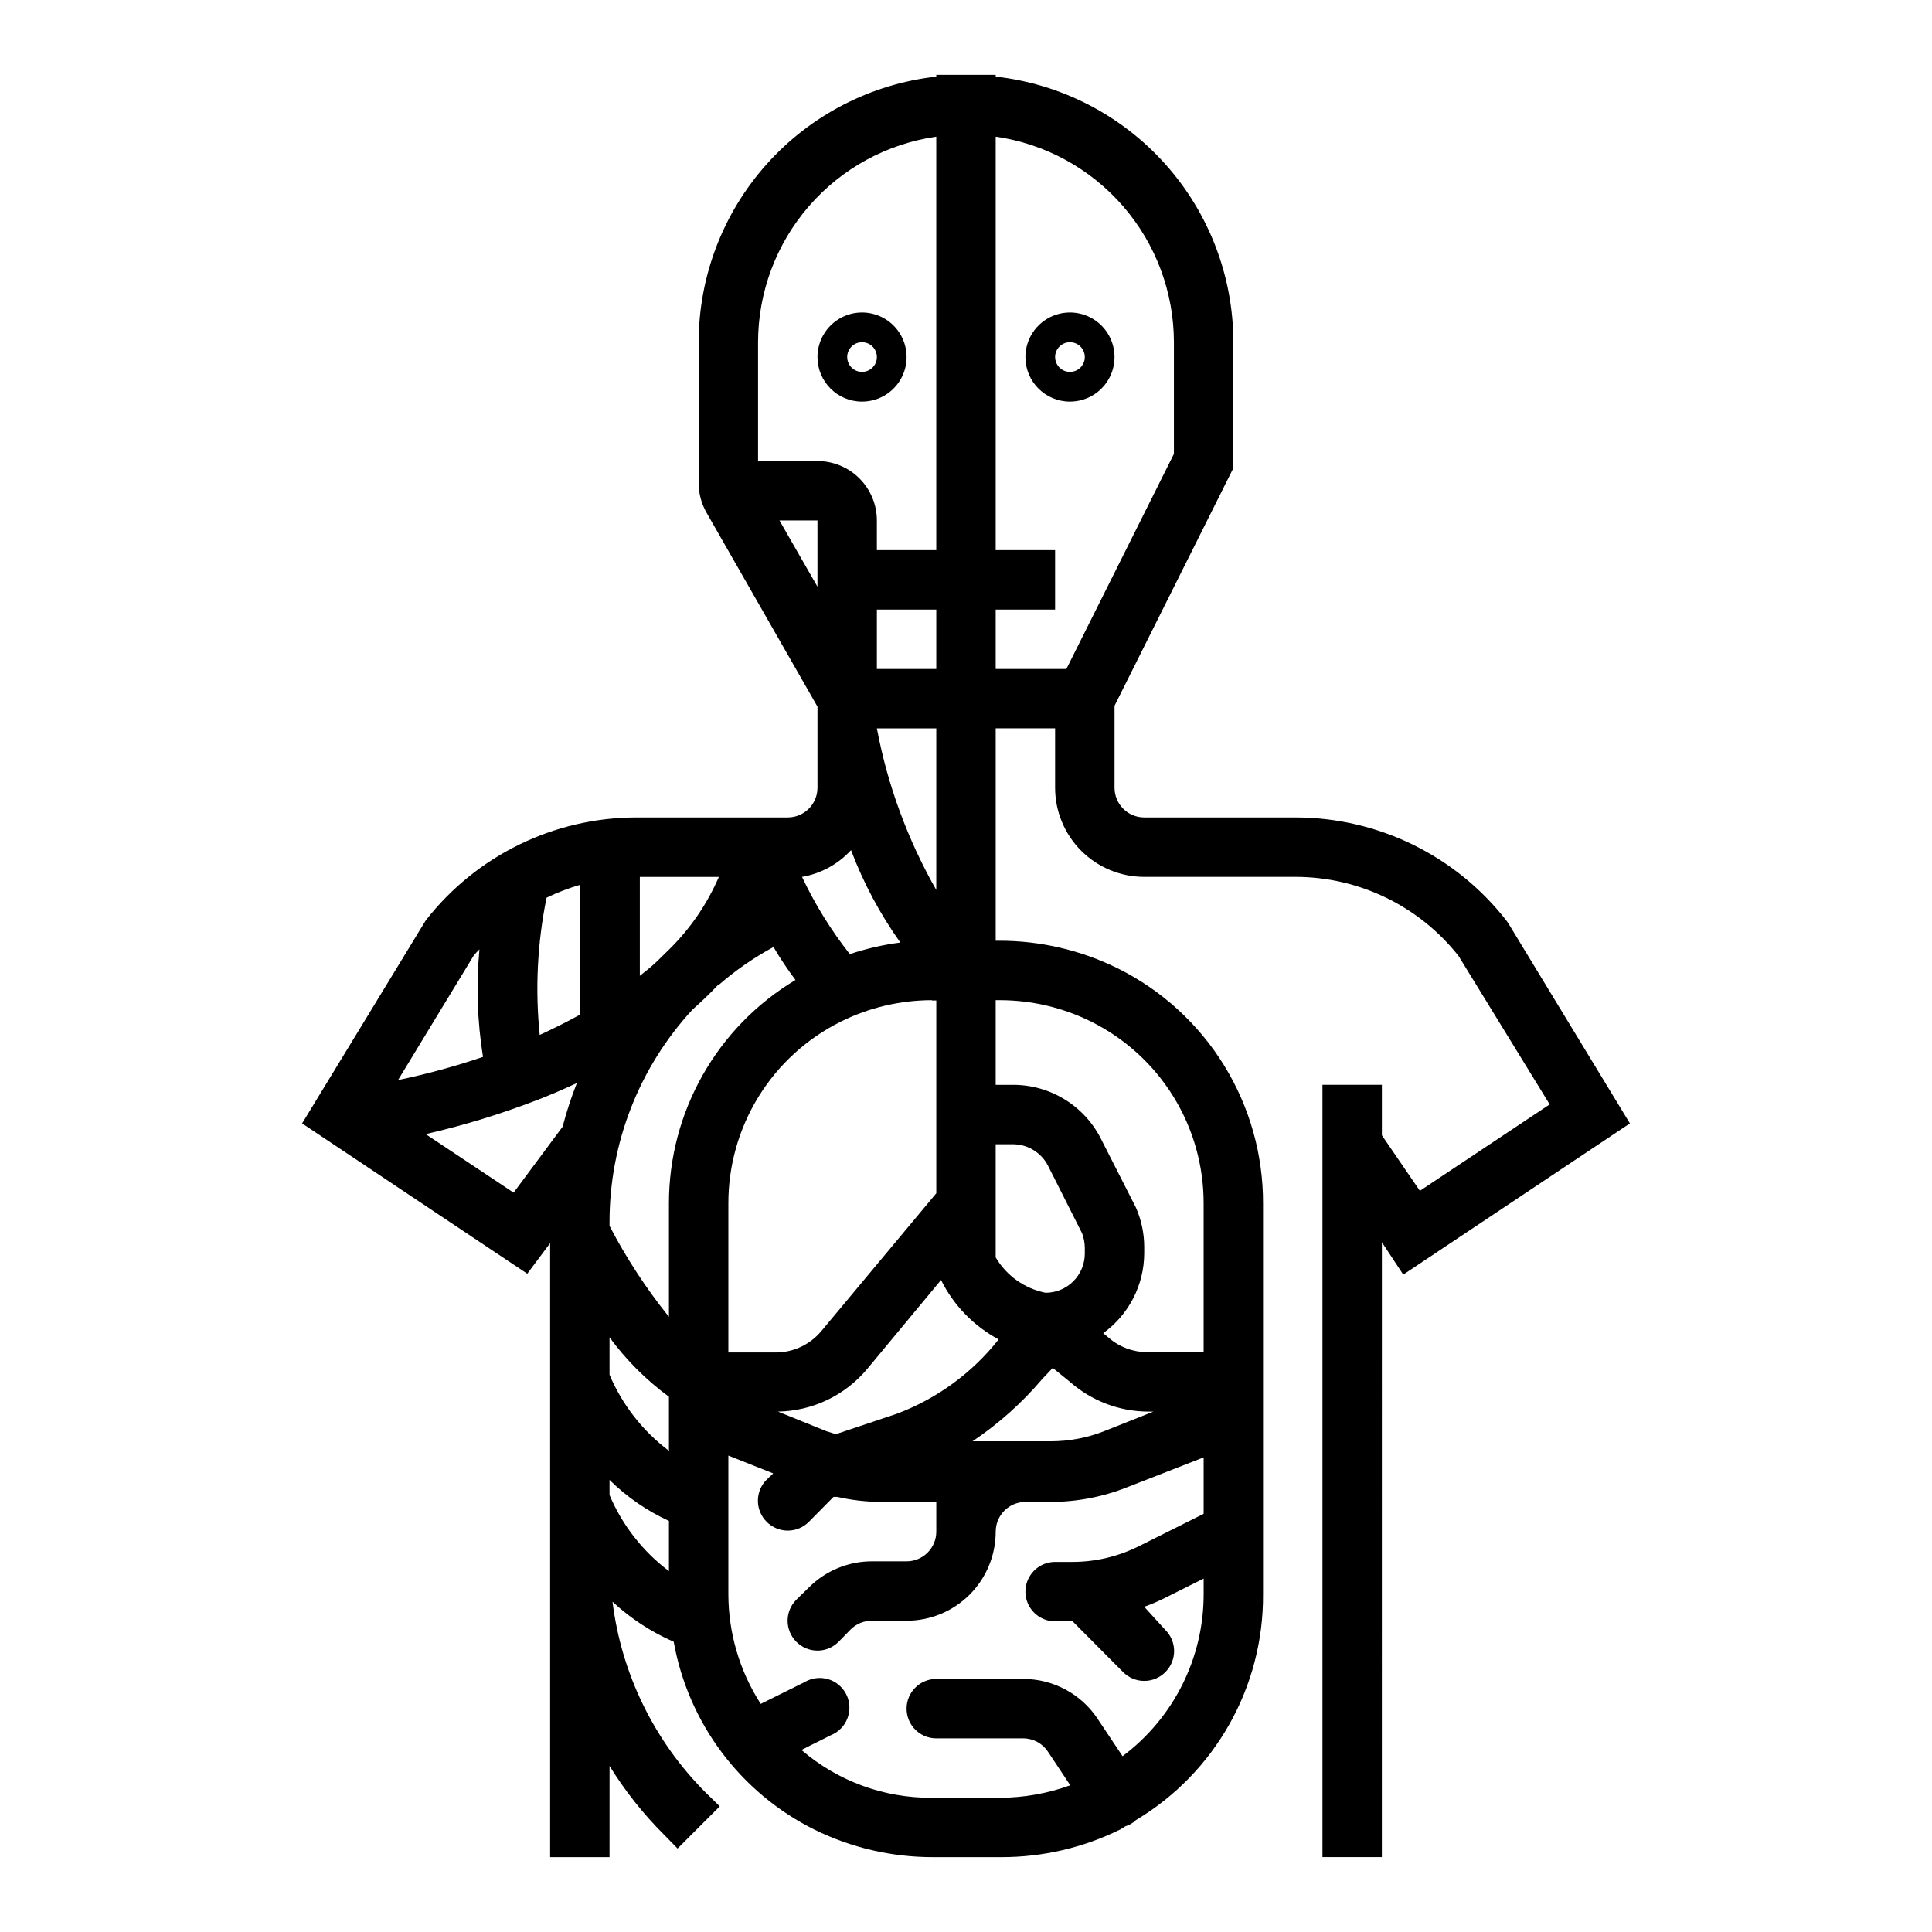 <?xml version="1.0" encoding="UTF-8"?>
<!-- Uploaded to: ICON Repo, www.iconrepo.com, Generator: ICON Repo Mixer Tools -->
<svg fill="#000000" width="800px" height="800px" version="1.1" viewBox="144 144 512 512" xmlns="http://www.w3.org/2000/svg">
 <g>
  <path d="m372.45 250.43c4.777 0 9.082-2.875 10.91-7.289s0.816-9.492-2.559-12.867c-3.379-3.379-8.457-4.387-12.871-2.562-4.41 1.828-7.289 6.137-7.289 10.91 0 6.523 5.289 11.809 11.809 11.809zm0-15.742c1.594 0 3.027 0.957 3.637 2.43 0.609 1.469 0.273 3.164-0.852 4.289s-2.82 1.461-4.289 0.852c-1.473-0.609-2.43-2.043-2.43-3.637 0-2.172 1.762-3.934 3.934-3.934z"/>
  <path d="m427.55 250.43c4.777 0 9.082-2.875 10.91-7.289 1.828-4.414 0.816-9.492-2.562-12.867-3.375-3.379-8.453-4.387-12.867-2.562-4.41 1.828-7.289 6.137-7.289 10.91 0 6.523 5.285 11.809 11.809 11.809zm0-15.742c1.59 0 3.027 0.957 3.637 2.43 0.609 1.469 0.273 3.164-0.855 4.289-1.125 1.125-2.816 1.461-4.289 0.852-1.469-0.609-2.43-2.043-2.43-3.637 0-2.172 1.762-3.934 3.938-3.934z"/>
  <path d="m289.79 473.45v162.71h15.742l0.004-24.168c4.074 6.602 8.91 12.703 14.406 18.184l3.621 3.699 11.18-11.18-3.699-3.621-0.004 0.004c-13.648-13.648-22.352-31.461-24.719-50.617 4.766 4.434 10.25 8.027 16.219 10.625 3.848 21.539 17.656 39.988 37.234 49.754 9.789 4.832 20.566 7.34 31.488 7.32h18.105c10.918 0.02 21.695-2.488 31.488-7.32l1.418-0.867h-0.004c0.734-0.23 1.426-0.574 2.047-1.023 0 0 0.395 0 0.629-0.551h0.004c21.086-12.566 33.934-35.363 33.77-59.906v-103.52c0.043-12.953-3.539-25.656-10.34-36.672-6.805-11.02-16.559-19.914-28.156-25.676-9.789-4.836-20.566-7.34-31.484-7.32h-0.867v-56.285h15.742v15.742c0 6.266 2.488 12.27 6.918 16.699 4.43 4.43 10.438 6.918 16.699 6.918h40.07c16.848 0.004 32.77 7.719 43.215 20.938l24.168 39.359-34.402 22.906-10.074-14.719v-13.379h-15.746v204.67h15.742l0.004-162.95 5.668 8.582 60.062-40.07-32.195-52.98-0.551-0.789v0.004c-13.422-17.234-34.047-27.312-55.891-27.316h-40.07c-4.348 0-7.871-3.523-7.871-7.871v-21.727l31.488-62.977v-33.375c-0.008-17.422-6.438-34.23-18.055-47.211-11.617-12.984-27.609-21.23-44.922-23.168v-0.473h-15.746v0.473c-17.312 1.938-33.305 10.184-44.922 23.168-11.617 12.98-18.043 29.789-18.055 47.211v37.234c-0.016 2.758 0.688 5.473 2.047 7.871l29.441 51.484v21.488c0 2.09-0.828 4.09-2.305 5.566-1.477 1.477-3.477 2.305-5.566 2.305h-40.066c-21.848 0.004-42.469 10.082-55.895 27.316l-32.746 53.766 59.672 39.832zm-2.754-55.105c-1.246-12.172-0.637-24.461 1.809-36.445 2.84-1.375 5.789-2.508 8.82-3.387v34.402c-3.543 1.965-7.086 3.699-10.629 5.352zm103.91-9.211h1.18v51.09l-30.465 36.527c-2.996 3.598-7.438 5.676-12.121 5.668h-12.516v-39.438c-0.031-10.027 2.75-19.863 8.023-28.391 5.269-8.531 12.828-15.41 21.809-19.867 7.488-3.715 15.73-5.652 24.09-5.668zm36.605 101.08c5.68 5.008 12.973 7.805 20.547 7.871h1.574l-12.676 5.039c-4.652 1.883-9.625 2.844-14.641 2.832h-20.625c6.898-4.633 13.121-10.195 18.5-16.531l2.754-2.914zm-122.02-11.809c4.414 6.019 9.723 11.332 15.742 15.746v14.328-0.004c-6.93-5.215-12.359-12.164-15.742-20.152zm87.852-15.191c3.328 6.707 8.664 12.211 15.27 15.742-7.016 8.887-16.324 15.691-26.922 19.68l-16.215 5.434-2.519-0.789-12.832-5.195c9.133-0.148 17.75-4.258 23.617-11.258zm38.102-7.008c0 2.758-1.098 5.398-3.047 7.348-1.945 1.949-4.59 3.043-7.348 3.043-5.539-1.098-10.352-4.504-13.223-9.367v-29.992h4.566c3.91 0.004 7.492 2.191 9.289 5.668l9.051 17.949c0.469 1.258 0.711 2.59 0.711 3.934zm-110.21-80.531-3.305 3.227c-1.418 1.34-2.914 2.519-4.41 3.699v-26.211h20.941c-3.117 7.227-7.609 13.773-13.227 19.285zm13.066 9.445 0.004 0.004c4.488-3.918 9.398-7.32 14.641-10.156 1.777 3.019 3.723 5.938 5.824 8.738-20.836 12.473-33.574 34.988-33.535 59.277v29.992c-6.027-7.492-11.301-15.562-15.742-24.09v-1.023c-0.023-20.855 7.82-40.953 21.961-56.285 2.285-2.047 4.566-4.172 6.691-6.453zm-28.809 135.09v-4.016c4.574 4.512 9.902 8.188 15.742 10.863v13.305c-6.93-5.215-12.359-12.168-15.742-20.152zm135.95 69.195-6.613-9.918c-4.379-6.594-11.766-10.551-19.68-10.551h-23.066c-4.348 0-7.871 3.527-7.871 7.875 0 4.348 3.523 7.871 7.871 7.871h23.066c2.633 0.012 5.086 1.344 6.535 3.543l5.902 8.895c-5.957 2.16-12.242 3.281-18.578 3.305h-18.105c-12.672 0.094-24.949-4.41-34.559-12.672l7.871-3.938c2.023-0.84 3.602-2.484 4.359-4.539 0.758-2.051 0.629-4.328-0.359-6.281-0.988-1.949-2.742-3.406-4.844-4.012-2.106-0.605-4.363-0.309-6.238 0.82l-11.57 5.746h-0.004c-5.578-8.66-8.559-18.742-8.578-29.047v-36.762l11.887 4.723-1.73 1.652h-0.004c-1.488 1.477-2.328 3.492-2.328 5.59 0 2.098 0.84 4.109 2.328 5.59 1.48 1.488 3.492 2.328 5.59 2.328 2.102 0 4.113-0.84 5.59-2.328l6.535-6.613h0.945-0.004c3.875 0.879 7.836 1.328 11.809 1.34h14.484v7.871c0 2.086-0.828 4.09-2.305 5.566-1.477 1.477-3.477 2.305-5.566 2.305h-9.211c-6.262 0.004-12.262 2.496-16.688 6.926l-3.305 3.227v0.004c-1.492 1.477-2.328 3.488-2.328 5.586 0 2.102 0.836 4.113 2.328 5.59 1.477 1.492 3.488 2.328 5.586 2.328 2.102 0 4.113-0.836 5.59-2.328l3.227-3.305c1.488-1.473 3.5-2.297 5.59-2.285h9.211c6.266 0 12.27-2.484 16.699-6.914 4.43-4.43 6.918-10.438 6.918-16.699 0-4.348 3.523-7.871 7.871-7.871h6.613c7.012 0 13.957-1.336 20.469-3.938l20.152-7.871v14.957l-17.16 8.582-0.004-0.004c-5.473 2.742-11.512 4.172-17.633 4.172h-4.566c-4.348 0-7.871 3.527-7.871 7.875s3.523 7.871 7.871 7.871h4.644l13.383 13.461c1.48 1.488 3.492 2.328 5.59 2.328 2.098 0 4.109-0.84 5.59-2.328 1.488-1.48 2.328-3.492 2.328-5.59s-0.84-4.109-2.328-5.59l-5.59-6.141c1.941-0.684 3.836-1.5 5.668-2.438l10.078-5.039v4.172c0.004 16.891-7.961 32.793-21.492 42.902zm-8.344-194.68c8.98 4.457 16.539 11.336 21.812 19.867 5.273 8.527 8.051 18.363 8.023 28.391v39.359h-14.879c-3.754 0-7.383-1.34-10.234-3.781l-1.496-1.258c6.777-4.898 10.816-12.734 10.863-21.098v-1.812 0.004c-0.012-3.578-0.762-7.117-2.203-10.391l-9.289-18.262v-0.004c-2.211-4.348-5.594-7.984-9.77-10.504s-8.973-3.816-13.848-3.742h-4.25v-22.438h1.18c8.359 0.016 16.602 1.953 24.09 5.668zm-41.016-34.871c-7.586-13.305-12.91-27.777-15.742-42.824h15.742zm-31.488-80.375-10.074-17.555h10.074zm15.746 21.805v-15.742h15.742v15.742zm78.719-86.59v29.598l-28.496 56.992h-18.734v-15.742h15.742v-15.746h-15.742v-109.58c13.102 1.891 25.09 8.438 33.762 18.441 8.672 10.004 13.453 22.793 13.469 36.035zm-110.21 0c0.016-13.242 4.797-26.031 13.469-36.035 8.676-10.004 20.66-16.551 33.762-18.441v109.58h-15.742v-7.871c0-4.176-1.66-8.18-4.613-11.133-2.949-2.953-6.957-4.609-11.133-4.609h-15.742zm24.641 134.61v-0.004c3.281 8.691 7.676 16.918 13.066 24.484-4.551 0.582-9.031 1.609-13.383 3.07-4.984-6.324-9.238-13.188-12.672-20.469 4.992-0.855 9.562-3.348 12.988-7.086zm-100.05 28.02c0.484-0.613 1.008-1.191 1.574-1.73-0.887 9.5-0.566 19.074 0.945 28.496-7.375 2.5-14.891 4.551-22.516 6.141zm-12.676 47.23v0.004c10.07-2.309 19.961-5.336 29.602-9.055 3.465-1.34 6.926-2.832 10.469-4.488v0.004c-1.496 3.773-2.758 7.641-3.777 11.57l-12.988 17.477z"/>
 </g>
</svg>
